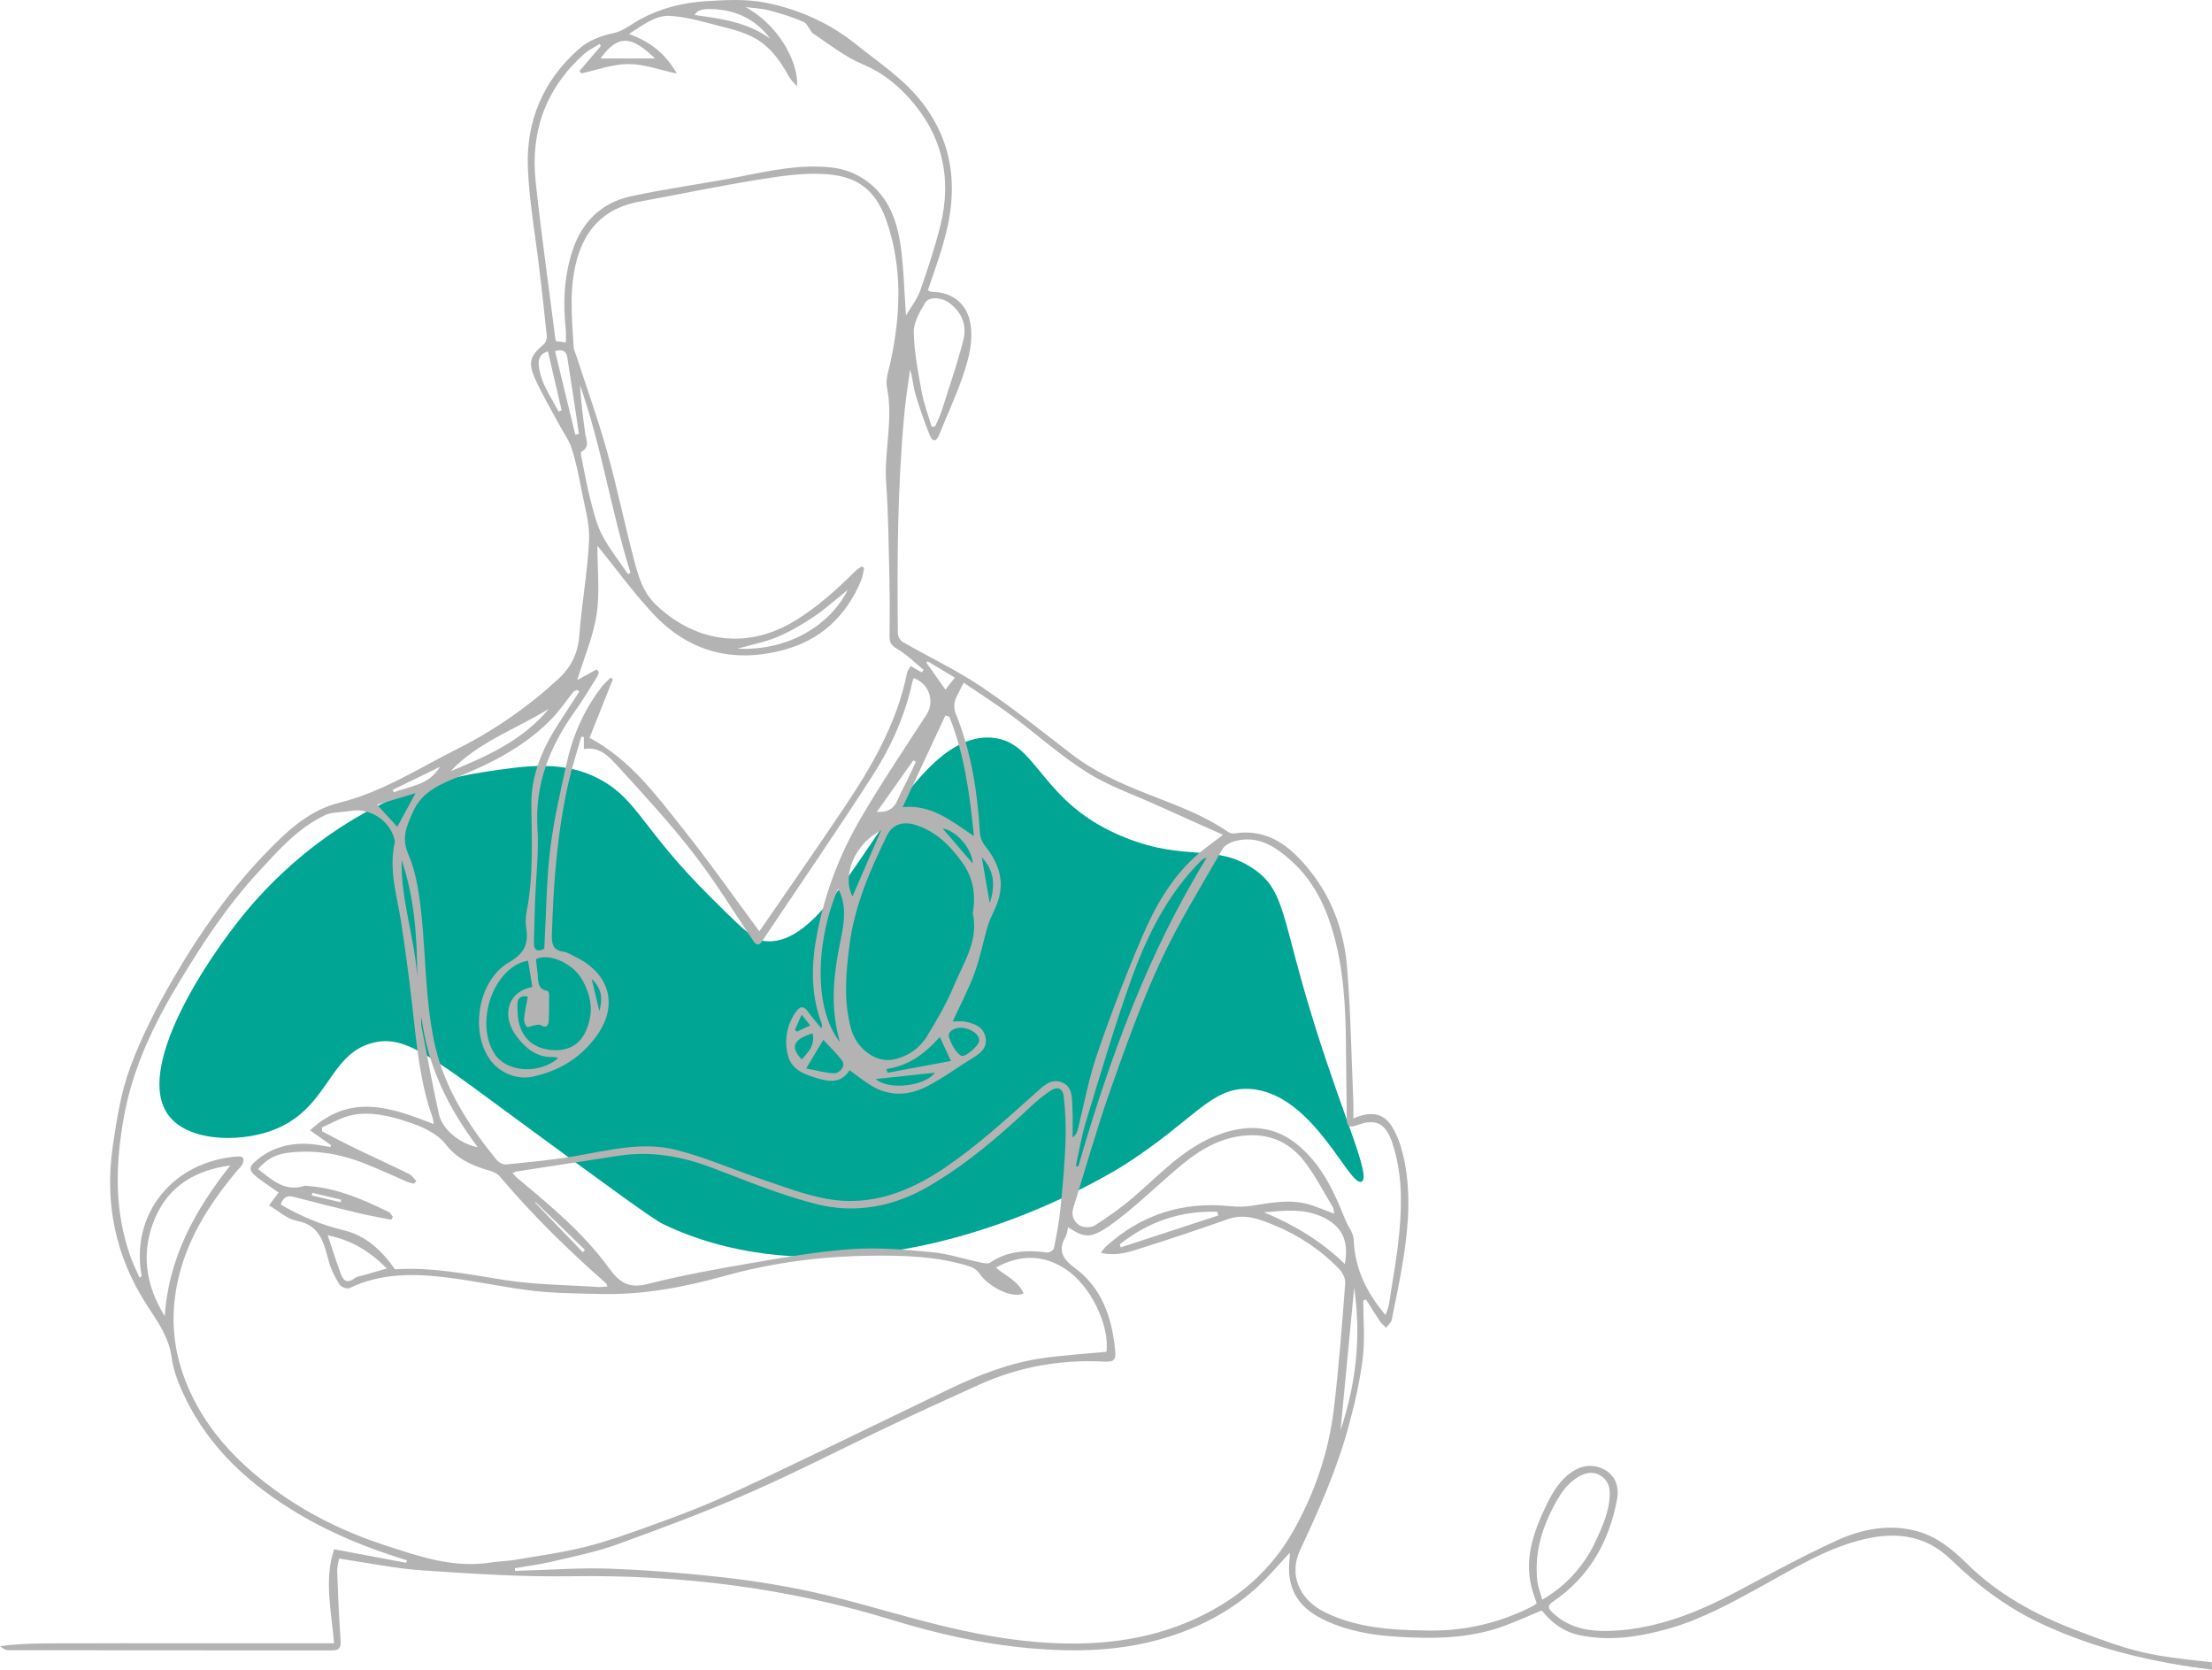<svg xmlns="http://www.w3.org/2000/svg" id="Layer_2" data-name="Layer 2" width="1368.121" height="1032.44" viewBox="0 0 1368.121 1032.44"><defs><style>
      .cls-1 {
        fill: #b3b3b3;
      }

      .cls-1, .cls-2 {
        stroke-width: 0px;
      }

      .cls-2 {
        fill: #00a693;
      }
    </style></defs><g id="Layer_1-2" data-name="Layer 1"><g><path class="cls-2" d="m104.536,690.074c-22.033-28.295,22.579-96.206,47.745-126.524,14.231-17.144,64.769-73.5,145.622-85.941,27.837-4.283,51.253-7.886,74.005,4.775,22.546,12.546,25.713,30.643,66.843,71.617,17.875,17.807,26.812,26.711,32.821,27.722,48.664,8.187,85.104-129.29,141.448-125.599,29.629,1.941,29.337,40.723,83.554,62.068,37.711,14.847,55.131,3.024,78.779,19.098,20.05,13.628,17.073,30.798,38.196,97.877,18.347,58.265,34.503,92.346,28.647,95.49-7.546,4.051-29.833-54.966-69.23-57.294-24.203-1.43-34.496,19.737-78.779,47.745,0,0-35.678,22.566-83.554,38.196-21.155,6.906-116.465,38.023-200.529-2.387-6.356-3.055-32.089-21.931-83.554-59.681-58.992-43.272-75.168-57.358-95.49-52.519-28.76,6.848-27.391,42.451-64.456,54.907-20.474,6.88-50.093,5.83-62.068-9.549Z"></path><path class="cls-1" d="m1368.121,1032.44c-36.669-4.484-72.455-12.838-106.111-28.685-20.794-9.791-38.913-23.427-55.334-39.382-16.755-16.281-36.58-17.412-57.674-11.597-21.381,5.894-40.147,17.51-59.351,28.04-18.461,10.122-36.909,20.367-57.216,26.158-18.075,5.155-36.648,8.11-55.493,4.141-9.665-2.036-17.359-7.546-23.33-15.294-7.923,3.282-15.509,6.713-23.298,9.594-21.623,7.997-44.107,8.039-66.685,6.637-15.754-.978-31.137-3.755-45.459-10.767-16.283-7.972-22.778-20.269-20.47-38.299.095-.744.012-1.512.012-2.814-6.778,7.235-12.764,14.426-19.571,20.729-15.592,14.438-33.894,24.251-54.112,30.824-28.848,9.38-58.317,10.11-88.129,7.37-28.621-2.63-56.547-8.91-83.91-17.329-64.999-19.999-131.403-28.156-199.327-27.092-30.445.477-60.979-1.55-91.393-3.614-16.97-1.151-33.776-4.707-51.55-7.31-.356,2.282-1.271,5.155-1.169,7.992.508,14.136,1.045,28.281,2.099,42.383.354,4.738-.66,6.43-5.545,6.423-66.485-.101-132.97-.061-199.455-.127-1.91-.002-3.819-.782-5.65-2.543,17.048-2.217,34.084-1.602,51.081-1.715,17.17-.114,34.34-.025,51.511-.025h104.047c-1.706-20.008-6.32-39.299.022-58.136,15.354,2.88,29.938,5.616,44.522,8.352.191-.498.381-.996.572-1.494-23.502-7.223-46.194-16.278-67.358-28.9-29.609-17.658-54.48-40.007-69.767-71.487-3.846-7.92-7.336-16.507-8.49-25.122-1.729-12.906-8.932-22.456-15.545-32.738-19.199-29.85-25.95-62.668-20.871-97.6,2.391-16.448,4.995-33.26,10.695-48.731,6.943-18.846,16.235-37.04,26.325-54.467,16.939-29.257,36.429-56.866,60.299-81.064,12.261-12.429,25.215-23.997,42.822-28.372,26.383-6.556,49.062-21.26,72.939-33.251,22.777-11.438,43.623-25.924,62.428-43.213,7.891-7.255,12.274-15.863,13.084-27.013,1.429-19.657,5.091-39.175,6.03-58.836.483-10.12-2.654-20.468-4.589-30.631-1.676-8.797-3.449-17.643-6.17-26.15-1.707-5.339-5.274-10.077-7.954-15.113-5.089-9.565-10.707-18.902-15.043-28.799-4.185-9.554-2.327-13.784,5.711-20.434,1.241-1.027,2.043-3.487,1.876-5.168-1.381-13.878-2.999-27.732-4.62-41.585-2.431-20.775-6.246-41.49-7.067-62.326-1.142-28.983,9.4-54.025,31.472-73.511,6.179-5.455,13.617-8.191,21.845-9.951,5.711-1.222,10.767-5.512,16.115-8.432,12.782-6.98,26.378-10.342,40.998-11.252,12.596-.784,24.925-1.477,37.439,1.102,20.446,4.213,38.954,12.628,55.081,25.571,14.267,11.45,29.833,21.564,41.174,36.362,13.922,18.166,19.685,38.516,17.73,61.456-1.613,18.929-8.373,36.293-14.498,54.36.96.329,1.824.873,2.696.886,13.636.196,22.697,8.541,24.003,22.104,1.141,11.858-2.488,22.889-6.362,33.716-3.937,11.003-8.963,21.612-13.251,32.497-1.821,4.623-4.18,4.452-5.771.549-3.419-8.388-6.426-16.978-8.99-25.667-1.437-4.869-1.649-10.1-3.325-15.152-1.233,9.533-2.77,19.039-3.647,28.605-4.103,44.775-4.372,89.675-3.874,134.586.02,1.807,1.455,4.381,2.996,5.267,16.193,9.311,33.21,17.353,48.678,27.718,19.272,12.914,37.416,27.532,55.829,41.699,14.069,10.824,29.996,17.926,46.32,24.363,17.289,6.817,34.876,12.99,50.366,23.657,1.027.707,2.612,1.155,3.819.966,21.398-3.352,35.336,8.513,47.304,23.619,13.822,17.445,20.856,37.977,22.587,59.795,2.174,27.41,2.643,54.957,3.808,82.446.133,3.14.018,6.29.018,10.417,9.585-4.371,17.986-3.964,23.391,4.254,3.601,5.474,5.913,12.129,7.43,18.579,4.826,20.517,3.54,41.256.408,61.856-2.026,13.32-4.801,26.532-7.508,39.737-.373,1.82-2.296,3.323-3.501,4.972-1.287-1.336-2.801-2.52-3.82-4.037-2.967-4.419-5.735-8.97-8.581-13.47-.568.209-1.135.417-1.703.626,0,11.837,1.113,23.808-.287,35.476-1.676,13.958-4.866,27.829-8.528,41.434-7.227,26.853-18.386,52.23-30.227,77.351-7.203,15.282-.534,30.773,15.403,38.568,20.258,9.907,41.992,11.012,63.97,11.29,22.963.29,44.534-4.834,64.892-15.317.684-.352,1.244-.943,2.051-1.57-1.148-3.568-2.517-7.013-3.36-10.582-4.244-17.973,1.691-34.165,9.252-49.935,3.95-8.239,8.64-16.102,16.675-21.197,6.465-4.099,13.573-4.299,19.847-.64,6.598,3.848,8.639,10.84,7.26,18.202-4.9,26.157-17.141,47.867-39.529,63.087-3.565,2.423-3.299,4.021-.344,6.829,10.874,10.331,24.22,11.987,38.209,11.2,26.925-1.515,51.271-11.252,74.808-23.661,20.952-11.046,41.705-22.59,63.26-32.336,15.488-7.003,32.378-10.217,49.478-5.466,12.15,3.375,21.73,11.308,30.478,19.952,19.392,19.162,42.647,31.715,67.841,41.325,36.859,14.06,44.878,15.526,83.67,19.704M86.294,790.021c.448-.292.895-.585,1.343-.877-7.135-37.954,18.889-71.271,59.754-74.067,1.027-.07,2.763.428,3.017,1.098.397,1.044.11,2.621-.443,3.683-.717,1.376-1.984,2.463-3.008,3.681-18.312,21.791-33.175,45.338-38.064,74.045-3.289,19.315-1.284,38.06,5.813,56.267,11.172,28.662,31.291,50.007,55.736,67.764,20.541,14.923,43.127,25.858,67.176,33.751,21.491,7.054,42.962,14.538,66.264,10.787,4.908-.79,9.944-.8,14.841-1.637,14.454-2.47,29.049-4.452,43.246-7.996,13.588-3.392,26.86-8.189,40.064-12.945,14.344-5.167,28.687-10.464,42.6-16.668,21.681-9.666,43.045-20.052,64.462-30.304,26.076-12.482,52.033-25.213,78.108-37.697,18.322-8.772,37.209-16.139,57.42-19.057,13.138-1.896,26.437-2.682,39.721-3.97,2.01-16.717-10.024-41-24.953-50.905-14.157-9.393-28.314-9.368-43.439-1.168,6.172,5.287,13.893,8.294,17.124,16.045-8.061,3.466-22.538-5.34-26.72-11.62-2.416-3.627-5.154-4.748-8.605-5.764-19.352-5.693-39.389-6.239-59.201-5.994-30.646.379-60.953,4.278-90.688,12.568-24.994,6.968-50.498,11.769-76.665,11.085-13.756-.36-27.592-.353-41.23-1.919-17.559-2.016-34.895-5.927-52.438-8.136-20.865-2.627-41.678-3.075-61.434,6.445-1.431.69-5.184-.676-6.082-2.16-2.742-4.529-5.322-9.394-6.682-14.471-3.041-11.354-5.29-22.32-19.919-25.039-5.921-1.101-11.121-6.08-17.024-9.512,2.529-3.395,4.264-5.723,5.923-7.95-4.674-3.295-9.314-6.238-13.573-9.655-5.012-4.022-4.999-6.155-.063-10.267,11.481-9.563,24.821-11.685,39.184-9.323,2.17.357,4.336.743,6.504,1.116l.348-1.17c-4.123-2.907-8.246-5.814-12.951-9.131,24.994-23.381,50.444-14.032,76.44-3.911-.26-1.69-.254-2.866-.628-3.905-8.115-22.54-9.956-46.196-12.654-69.726-1.972-17.198-4.223-34.375-6.885-51.479-2.532-16.269-7.733-32.271-3.873-49.032.126-.549-.013-1.192-.149-1.762-2.787-11.662-15.104-19.747-26.931-17.72-1.357.233-2.752.238-4.113.452-3.93.617-8.242.454-11.711,2.078-17.046,7.98-29.172,21.955-41.614,35.426-18.989,20.56-34.297,43.862-48.685,67.69-15.521,25.703-28.548,52.505-34.125,82.532-5.552,29.887-6.388,59.305,4.176,88.291,1.508,4.137,3.512,8.093,5.287,12.133Zm272.03-362.366c-.422-.355-.843-.711-1.265-1.066-.844.428-1.947.645-2.493,1.316-4.447,5.463-8.375,11.408-13.239,16.458-16.006,16.619-36.157,27.009-57.093,35.645-11.901,4.909-23.301,9.397-28.915,22.242-3.657,8.368-7.22,15.697-2.835,25.804,4.504,10.381,6.405,22.191,7.746,33.576,2.121,18.009,2.542,36.211,4.235,54.279.984,10.498,2.337,21.063,4.762,31.305,6.305,26.625,20.854,49.008,37.85,69.933,1.276,1.57,3.983,3.074,5.855,2.889,14.046-1.386,28.138-2.672,42.044-5.01,20.858-3.508,41.865-9.294,62.8-4.085,18.569,4.621,36.292,12.574,54.515,18.678,12.907,4.323,25.79,9.321,39.098,11.718,26.89,4.843,50.602-4.139,72.804-19.122,20.276-13.684,38.102-30.158,56.269-46.316,4.458-3.965,9.329-9.141,15.918-6.77,7.388,2.658,6.591,10.167,6.933,16.412.325,5.941.07,11.914.07,17.873,1.997-1.497,2.737-3.088,3.16-4.759,3.949-15.599,6.786-31.575,11.993-46.738,8.484-24.701,17.791-49.181,28.109-73.171,7.971-18.533,18.058-36.179,33.51-49.886,4.628-4.106,9.793-7.607,16.346-12.64-14.329-6.409-27.65-12.302-40.915-18.317-14.545-6.595-29.935-11.882-43.327-20.324-16.426-10.354-31.02-23.578-46.682-35.19-9.548-7.079-19.614-13.459-29.553-20.225-1.689,3.321-2.825,5.621-4.02,7.889-2.011,3.817-2.441,7.43-.692,11.741,9.529,23.476,13.289,48.145,14.757,73.293.168,2.878,1.632,6.108,3.472,8.387,8.324,10.308,11.97,21.508,7.473,34.437-1.678,4.823-4.408,9.298-5.897,14.165-3.005,9.824-4.836,20.047-8.364,29.661-3.712,10.115-8.84,19.711-13.536,29.941,2.691,0,5.359-.45,7.806.093,5.252,1.165,10.646,2.781,12.314,8.781,1.725,6.203-1.748,10.008-6.779,13.081-9.853,6.019-19.188,13.003-29.423,18.25-11.321,5.804-23.361,6.219-34.692-.823-4.422-2.748-8.488-6.068-12.947-9.294-4.689,7.437-11.314,7.413-18.183,5.487-8.267-2.319-17.364-5.098-19.82-14.095-2.461-9.017-1.258-18.558,4.401-26.912,2.719-4.014,4.957-4.797,8.036-.438,2.342,3.316,5.073,6.359,8.173,10.195.151-1.688.407-2.333.223-2.808-7.267-18.744-6.501-38.097-2.702-57.138,4.909-24.6,13.911-48.053,26.533-69.695,12.825-21.991,27.102-43.142,40.946-64.529,5.224-8.07,1.586-19.212-7.991-22.507-.26.722-.609,1.429-.771,2.176-4.534,20.939-13.183,40.336-24.651,58.13-22.159,34.383-45.396,68.071-68.122,102.091-2.087,3.124-3.583,3.168-5.678.052-12.111-18.005-23.432-36.633-36.708-53.739-14.472-18.646-30.47-36.153-46.465-53.547-5.461-5.939-11.258-13.092-21.57-11.323v-7.361c-.527-.12-1.054-.24-1.581-.359-2.566,9.049-5.508,18.012-7.631,27.163-7.287,31.406-9.622,63.379-10.587,95.513-.174,5.808.794,9.595,7.362,10.432,2.44.311,4.72,1.973,7.045,3.077,21.353,10.142,26.696,29.86,13.661,48.351-9.841,13.961-23.343,22.196-39.827,25.76-10.169,2.199-21.183-2.517-27.023-11.232-11.904-17.761-6.449-48.632,12.223-59.406,9.367-5.405,12.226-11.242,10.733-20.972-.507-3.305-.472-6.87.173-10.147,4.32-21.948,3.158-44.113,2.943-66.243-.18-18.596,6.884-34.761,16.662-50.023,4.301-6.714,8.678-13.378,13.021-20.065Zm10.722-13.72c.441.562.881,1.124,1.322,1.686-.393,1.045-.622,2.194-1.206,3.119-4.44,7.027-8.652,14.224-13.494,20.967-15.604,21.732-24.943,45.102-23.237,72.62.919,14.82-.943,29.81-1.484,44.726-.311,8.562-.52,17.128-.714,25.694-.105,4.637,1.862,6.185,6.419,3.94.088-2.01.155-3.989.265-5.964,1.03-18.521,1.128-37.157,3.371-55.53,2.163-17.715,6.204-35.234,10.048-52.701,3.831-17.412,10.791-33.586,21.829-47.782,1.62-2.084,3.675-3.829,5.529-5.731.451.359.903.719,1.354,1.078-4.86,12.21-9.721,24.42-14.402,36.18,25.44,13.719,41.072,35.357,57.48,55.884,16.522,20.67,31.699,42.415,47.474,63.701.19-.233.592-.66.92-1.139,17.214-25.062,34.635-49.986,51.57-75.235,17.27-25.75,32.745-52.428,38.916-83.411.278-1.394,1.4-2.62,2.261-4.161,2.555,1.458,4.68,2.671,6.805,3.884.407-.513.813-1.025,1.22-1.538-5.452-4.431-10.505-9.548-16.505-13.037-3.642-2.118-4.642-4.109-4.607-7.823.109-11.575.204-23.156-.067-34.727-.467-19.949-.603-39.935-2.017-59.825-1.403-19.725,4.547-39.258.511-59.071-1.044-5.123,1.13-11.016,2.29-16.455,6.206-29.098,7.316-58.062-2.558-86.616-7.339-21.224-20.259-27.975-38.473-29.045-13.742-.807-27.831,1.365-41.542,3.589-24.491,3.973-48.802,9.046-73.21,13.544-18.697,3.445-31.165,14.188-37.162,32.064-6.385,19.03-4.336,38.657-3.112,58.165.096,1.524.962,2.997,1.45,4.499,6.425,19.793,13.475,39.41,19.1,59.428,6.122,21.785,10.664,44.009,16.409,65.906,2.796,10.656,5.509,21.353,14.271,29.543,25.214,23.568,56.763,26.97,85.363,9.653,14.217-8.608,26.2-19.585,37.863-31.127,1.076-1.065,2.499-1.781,3.761-2.659.477.337.953.673,1.43,1.01-.617,2.592-.887,5.329-1.904,7.753-9.114,21.719-24.625,36.58-47.566,42.808-31.223,8.476-58.76,1.523-80.94-22.145-12.032-12.839-22.413-27.225-34.589-42.204,0,14.707,1.58,28.782-.445,42.318-2.022,13.52-7.654,26.5-12.02,40.752,4.773-2.614,8.398-4.599,12.022-6.584Zm-50.625,555.808c.044.564.089,1.127.133,1.691,1.926-.099,3.852-.24,5.78-.291,17.553-.461,35.14-1.792,52.653-1.139,23.096.861,46.206,2.648,69.176,5.228,19.181,2.154,38.352,5.196,57.196,9.35,21.503,4.74,42.631,11.176,63.935,16.824,24.425,6.476,49.029,11.933,74.31,13.972,34.038,2.745,67.154-.193,98.565-14.787,25.463-11.83,45.815-29.249,59.721-53.915,13.237-23.478,21.864-48.584,25.08-75.242,3.124-25.889,5.024-51.931,7.057-77.937.22-2.812-1.54-6.514-3.587-8.645-11.525-11.997-25.232-21.066-40.579-27.348-8.949-3.663-18.049-7.272-28.299-3.666-18.887,6.646-37.88,13.015-56.987,18.992-6.592,2.062-13.591,3.799-21.708,1.856,1.502-1.875,2.193-3.019,3.141-3.879,21.859-19.802,47.479-27.953,76.797-24.963,4.482.457,9.15.428,13.589-.277,12.399-1.969,24.738-4.43,37.125-.21,4.364,1.486,8.631,3.254,13.634,5.156-.354-1.902-.268-3.188-.814-4.095-5.576-9.271-10.613-18.959-17.061-27.588-8.641-11.563-20.471-17.601-35.448-16.782-15.619.854-28.46,8.02-40.061,17.525-13.743,11.26-26.398,23.892-40.487,34.672-16.475,12.606-19.969,11.521-30.666,4.642-.513,2.073-.587,4.099-1.474,5.666-4.863,8.592-2.339,13.622,5.695,19.537,16.483,12.136,22.839,30.311,24.801,50.169.681,6.889-.244,8.031-7.399,7.673-26.744-1.337-52.357,3.357-76.751,14.355-18.527,8.352-37.007,16.817-55.368,25.525-28.806,13.663-57.147,28.366-86.334,41.146-26.8,11.736-54.293,21.967-81.81,31.951-12.815,4.65-26.359,7.368-39.674,10.533-7.857,1.868-15.914,2.896-23.88,4.302Zm538.53-156.599c.745-2.321,1.778-4.513,2.131-6.809,2.294-14.936,5.127-29.833,6.46-44.86,1.623-18.284,1.61-36.642-4.311-54.448-4.142-12.457-10.087-15.708-22.067-11.182-4.662,1.761-6.163.569-6.187-4.135-.061-12.171-.364-24.341-.43-36.513-.128-23.737-.462-47.432-5.985-70.728-4.702-19.828-12.254-38.045-27.782-52.07-10.034-9.063-20.813-16.165-35.22-12.226-2.769.757-6.131,2.557-7.457,4.882-13.135,23.026-27.276,45.627-38.394,69.616-11.892,25.658-21.465,52.461-30.881,79.176-8.504,24.13-15.452,48.81-23.032,73.265-1.445,4.662.588,8.759,4.289,10.801,2.371,1.308,6.877,1.271,9.127-.179,8.258-5.32,16.367-11.025,23.811-17.424,16.872-14.504,32.004-31.35,53.739-39.084,17.4-6.192,33.817-5.241,48.545,7.25,14.399,12.212,21.966,28.636,28.702,45.639,1.652,4.17,5.074,8.15,5.236,12.312.703,18.094,8.077,33.095,19.706,46.717ZM560.336,195.146c3.18-5.453,6.94-10.139,8.827-15.485,4.626-13.107,8.978-26.37,12.377-39.838,7.43-29.435,1.394-56.135-18.953-78.85-7.981-8.91-17.179-16.291-28.827-21.151-10.922-4.558-20.602-12.203-30.549-18.905-2.548-1.717-3.516-6.188-6.119-7.336-6.875-3.033-14.166-5.251-21.454-7.179-4.683-1.239-9.654-1.388-14.496-2.026,23.133,12.86,33.011,37.145,31.788,48.909-2.241-2.044-4.14-4.405-5.588-7.016-5.488-9.902-12.172-18.752-22.597-23.785-4.95-2.389-10.337-4.065-15.695-5.378-11.519-2.823-23.065-6.625-34.757-7.295-8.836-.507-16.681,5.71-25.263,11.216,13.352,4.789,22.642,12.33,29.604,24.457-10.948-2.309-20.486-5.926-30.006-5.881-9.693.046-19.368,3.697-29.051,5.769-.41-.458-.819-.916-1.229-1.374,4.436-5.195,8.871-10.39,13.307-15.586-.271-.404-.543-.809-.814-1.213-3.168,2.003-6.685,3.614-9.448,6.071-23.678,21.052-33.401,47.81-30.102,78.899,3.488,32.863,8.18,65.599,12.388,98.724,1.96.271,4.011.554,6.285.868,0-3.029.239-5.609-.039-8.132-1.812-16.444-1.026-32.678,4.114-48.493,5.773-17.763,17.83-29.738,35.922-33.696,22.687-4.963,45.818-7.868,68.607-12.413,18.229-3.635,36.365-7.426,55.066-5.522,8.393.854,16.177,3.742,23.027,8.898,12.808,9.64,17.964,23.626,20.214,38.459,2.141,14.113,2.314,28.525,3.46,44.285Zm-243.38,530.227c1.11,1.191,1.779,2.085,2.614,2.779,20.66,17.159,41.414,34.364,57.276,56.227,6.499,8.958,12.368,12.478,23.795,9.573,21.08-5.359,42.571-9.239,64.03-12.926,20.525-3.527,41.148-7.162,61.877-8.617,16.377-1.149,33.042.281,49.461,1.825,10.325.971,20.42,4.321,30.647,6.468,1.873.393,4.439.946,5.742.052,10.929-7.503,22.932-7.848,35.425-6.253,1.254.16,3.756-1.443,3.988-2.575,1.598-7.786,3.146-15.623,3.95-23.522,1.41-13.854,2.673-27.748,3.233-41.655.382-9.504-.002-19.119-1.068-28.57-.641-5.686-4.182-6.637-8.962-3.242-3.702,2.629-7.312,5.456-10.615,8.565-19.697,18.541-40.102,36.105-63.587,49.87-21.965,12.874-45.729,17.286-69.952,11.154-21.903-5.545-43.033-14.33-64.24-22.381-18.827-7.147-37.904-10.549-57.94-7.464-21.031,3.239-42.066,6.454-63.095,9.707-.699.108-1.353.507-2.578.985Zm-59.418,4.94c-.493.544-.987,1.088-1.48,1.633-1.311-.34-2.691-.521-3.923-1.047-9.102-3.883-18.063-8.121-27.28-11.702-15.457-6.004-31.476-8.563-48.042-6.181-6.879.989-12.484,4.319-17.19,9.917,8.735,6.76,16.544,14.189,28.53,10.399.891-.282,1.979.032,2.972.107,17.729,1.349,33.625,8.38,49.306,16.015,1.072.522,1.702,1.95,2.537,2.956-.323.609-.647,1.219-.97,1.828-6.716-1.352-13.479-2.509-20.138-4.098-13.456-3.211-26.877-6.573-40.266-10.053-4.402-1.144-6.534.681-8.012,4.729,12.415,7.294,25.216,12.606,38.986,15.923,13.685,3.297,23.397,12.309,31.721,24.139,22.307-1.501,44.717,2.956,67.358,6.555,19.187,3.05,38.855,3.087,58.314,4.397,1.791.121,3.612-.203,5.783-.344-.603-1.287-.677-1.74-.944-1.975-23.389-20.557-45.599-42.275-65.727-66.087-1.571-1.858-4.369-3.044-6.823-3.727-10.541-2.937-19.928-7.343-26.843-16.426-2.596-3.41-6.556-6.035-10.358-8.208-4.043-2.311-8.554-3.901-13.002-5.386-11.193-3.738-22.745-6.515-34.466-4.111-6.426,1.318-12.373,4.971-18.536,7.571.079.828.157,1.657.236,2.485,6.602,3.4,13.137,6.936,19.82,10.168,11.208,5.419,22.554,10.556,33.731,16.037,1.856.91,3.153,2.961,4.708,4.484Zm344.09-165.533c2.091-11.842.269-22.229-6.78-31.905-7.65-10.502-16.378-19.097-29.127-22.918-7.605-2.279-13.878.076-17.093,6.646-10.55,21.566-20.052,43.448-23.199,67.605-2.278,17.488-3.799,34.816,1.008,52.179,3.276,11.833,15.081,21.014,26.068,18.786,8.816-1.788,16.2-6.823,20.863-14.475,6.046-9.92,12.039-20.048,16.449-30.749,6.006-14.574,15.74-28.389,11.809-45.171Zm352.265,424.4c14.673-8.429,26.004-21.16,32.827-35.805,4.356-9.35,8.638-18.678,8.929-29.252.141-5.128-1.591-9.39-6.166-11.942-4.628-2.582-9.081-1.48-13.466,1.146-7.648,4.579-11.862,11.888-15.742,19.423-7.217,14.013-11.171,28.815-9.463,44.69.416,3.865,1.963,7.608,3.081,11.741Zm-377.615-725.161c.713-.144,1.426-.289,2.138-.433,1.318-3.065,2.902-6.046,3.907-9.21,4.662-14.674,9.724-29.257,13.515-44.159,2.297-9.027-.935-17.232-8.798-23.011-4.546-3.341-12.439-4.003-14.77-.093-3.355,5.627-7.242,12.247-7.113,18.364.26,12.388,2.697,24.79,4.958,37.054,1.345,7.293,4.063,14.334,6.163,21.488ZM101.927,813.883c2.261-35.981,18.711-65.662,40.514-93.216-21.13,2.812-37.739,12.441-46.275,31.961-9.176,20.981-6.466,41.696,5.761,61.255Zm224.538-197.585c-4.137-1.125-6.432,1.104-6.443,4.28-.018,5.038.132,10.439,1.893,15.044,3.423,8.951,10.933,13.27,20.364,13.749,9.141.464,16.266-3.296,20.081-11.816,5.011-11.192,3.573-21.986-2.695-32.407-5.739-9.542-19.966-16.058-28.197-12.03.322,2.761.636,5.682,1.008,8.595.574,4.491-.518,9.91,6.18,11.055.43.074.949,1.276.951,1.955.014,5.489.104,10.99-.223,16.464-.189,3.165-1.663,4.858-5.139,2.622-.834-.537-2.43-.011-3.646.197-1.657.283-4.112,1.558-4.749.925-1.174-1.167-1.876-3.476-1.702-5.2.453-4.465,1.49-8.872,2.317-13.432Zm260.7-173.117c-.819-.258-1.637-.516-2.456-.774-8.634,18.536-17.268,37.072-26.404,56.687,17.609-1.766,29.895,8.347,44.079,17.924-2.647-26.332-5.938-50.684-15.219-73.837Zm78.222,277.866l1.528.253c19.34-66.605,42.796-131.497,79.47-190.973-1.692.468-2.847,1.193-3.784,2.136-20.872,21.009-33.605,46.998-43.34,74.299-10.23,28.689-18.791,57.981-27.701,87.126-2.707,8.854-4.15,18.095-6.172,27.158Zm-338.798-127.062c-2.165.648-3.878.931-5.386,1.647-18.473,8.771-26.61,39.249-15.086,56.337,7.5,11.122,27.114,12.407,38.917,2.55-.114-.158-.203-.423-.347-.457-.763-.181-1.545-.456-2.31-.425-9.925.395-16.747-4.919-22.447-12.215-10.296-13.18-5.971-28.342,9.343-31.099-.855-5.2-1.711-10.41-2.685-16.337Zm61.871-238.933c.491-.311.982-.623,1.472-.934-11.985-38.214-17.827-78.09-31.203-115.95.553,10.011,1.846,19.841,3.198,29.664.569,4.133,3.185,8.599-2.423,11.557-.479.253-.072,2.513.188,3.786,1.792,8.775,3.343,17.616,5.59,26.275,1.912,7.369,3.747,15,7.252,21.653,4.444,8.438,10.542,16.006,15.927,23.949Zm131.061,289.378c-5.665-19.492-4.327-37.597-1.049-55.733,2.386-13.204,6.739-26.416-.077-39.232-12.555,28.481-16.608,72.357,1.126,94.965Zm262.239,105.202c18.498,7.707,35.398,17.72,50.007,31.971,2.737-14.669-1.978-23.477-13.661-29.014-11.794-5.59-23.904-3.984-36.346-2.957Zm-579.079,14.194c3.04,9.067,5.3,16.194,7.835,23.221,1.487,4.12,3.563,7.24,8.618,3.454,1.65-1.236,4.068-1.474,6.158-2.088,4.387-1.288,8.79-2.523,14.008-4.015-10.42-10.408-21.437-17.442-36.62-20.572Zm57.954-135.191c0,2.069-.333,4.203.052,6.198,3.497,18.105,6.823,36.252,10.828,54.247,2.095,9.412,12.98,18.218,23.986,20.304-18.43-24.365-31.138-50.569-34.866-80.75Zm492.85,122.971c-.184-.756-.369-1.512-.553-2.268-22.563-.825-42.64,6.039-60.377,20.142.199.619.398,1.239.597,1.858,20.111-6.577,40.222-13.154,60.333-19.732Zm-413.992-313.316c-20.398,12.658-43.843,20.502-60.697,38.541,22.571-9.21,44.66-19.171,60.697-38.541Zm184.821-73.53c-7.606,6.089-13.875,11.816-20.849,16.494-7.154,4.799-14.711,9.249-22.623,12.595-7.453,3.152-15.599,4.668-24.741,7.274,32.072,1.514,57.665-15.095,68.213-36.363Zm313.236,431.536c-2.756,28.798-5.511,57.596-8.425,88.044,9.885-29.682,12.753-58.446,8.425-88.044Zm-289.307-135.281c.244.78.489,1.559.733,2.339,12.932-2.406,25.864-4.812,39.192-7.292-2.658-5.727-4.679-10.079-6.908-14.881-9.059,10.381-19.344,17.866-33.017,19.835Zm-3.297-147.531c-16.233,8.167-24.4,27.975-17.681,40.777,5.755-13.274,11.596-26.744,17.681-40.777Zm-35.712,129.522c-3.798,6.328-6.761,11.264-10.617,17.688,6.32,1.187,11.578,2.711,16.903,3.003,4.151.228,7.542-4.833,5.441-7.679-3.368-4.563-7.584-8.5-11.728-13.013Zm-153.438-374.207c.756-.17,1.512-.34,2.268-.51-2.39-15.861-4.683-31.738-7.238-47.573-.627-3.883-3.453-4.86-7.536-3.58,4.203,17.363,8.355,34.513,12.507,51.663Zm-107.401,263.042c-.557,24.509,8.04,47.894,9.669,72.176-.11-24.426-1.627-48.677-9.669-72.176Zm345.659,103.693c-4.452.004-8.218,2.764-7.042,6.041,1.478,4.118,3.794,8.703,7.16,11.118,2.452,1.759,11.375-6.087,11.501-9.204.16-3.979-5.654-7.96-11.619-7.954ZM371.391,36.147h33.737c-14.283-13.782-22.557-15.388-33.737,0Zm105.05-12.176c-9.036-12.056-21.213-17.904-36.122-18.328-6.628-.188-9.349.853-10.642,3.662,16.398,2.201,32.793,4.462,46.764,14.666Zm-137.524,193.328c-5.426,1.514-6.278,5.484-5.558,9.83.612,3.699,1.619,7.462,3.21,10.84,2.673,5.674,5.948,11.065,8.969,16.575.609-.28,1.219-.561,1.828-.841-2.771-11.941-5.543-23.882-8.449-36.403Zm-93.185,293.956c3.564-6.575,7.142-13.175,11.28-20.808-8.378,2.518-15.934,4.789-23.817,7.158,4.471,4.868,8.408,9.155,12.537,13.65Zm296.565-9.16c7.833.27,11.032-2.892,13.11-7.952,1.574-3.834,3.671-7.451,5.476-11.192,1.906-3.951,3.742-7.935,5.609-11.905-.539-.297-1.078-.594-1.617-.891-7.32,10.355-14.641,20.71-22.579,31.94Zm-.672,165.134c7.887,7.025,30.057,4.636,36.703-3.917-12.042,1.285-24.377,2.601-36.703,3.917Zm-39.065-28.273c-10.775,3.386-14.759,7.854-6.612,16.198,3.787-4.598,8.38-8.691,6.612-16.198Zm82.182-212.498c2.096-2.675,3.74-4.772,5.833-7.443-6.02-3.613-11.42-6.854-16.819-10.095-.249.311-.497.622-.746.933,3.776,5.344,7.551,10.687,11.733,16.605Zm-253.5,316.841c-.096.11-.193.221-.289.331,9.825,10.223,19.651,20.445,29.476,30.668.46-.478.92-.955,1.38-1.433-10.189-9.855-20.378-19.711-30.567-29.566Zm275.986-213.225c1.541,8.899,3.082,17.798,4.917,28.398,3.763-11.416,2.568-20.37-4.917-28.398Zm-364.399-41.649c.246.492.491.984.737,1.475,10.002-3.827,21.677-4.31,28.601-15.767-10.174,4.956-19.756,9.624-29.337,14.291Zm358.872,45.575c-.68-9.64-10.31-20.452-18.701-21.69,5.928,6.876,12.219,14.172,18.701,21.69Zm-235.77,71.379c1.713,7.116,3.246,13.487,4.779,19.857,2.061-7.464,1.627-14.248-4.779-19.857Zm125.728,31.419c.396.374.791.747,1.187,1.121,2.495-1.141,4.99-2.283,8.296-3.795-1.833-2.306-3.183-4.003-5.339-6.715-2.012,4.558-3.077,6.974-4.143,9.389Zm-298.469,100.784c-.122.547-.245,1.093-.367,1.64,5.964,1.399,11.927,2.798,17.891,4.197.115-.522.23-1.044.345-1.565-5.956-1.424-11.913-2.848-17.869-4.272Z"></path></g></g></svg>